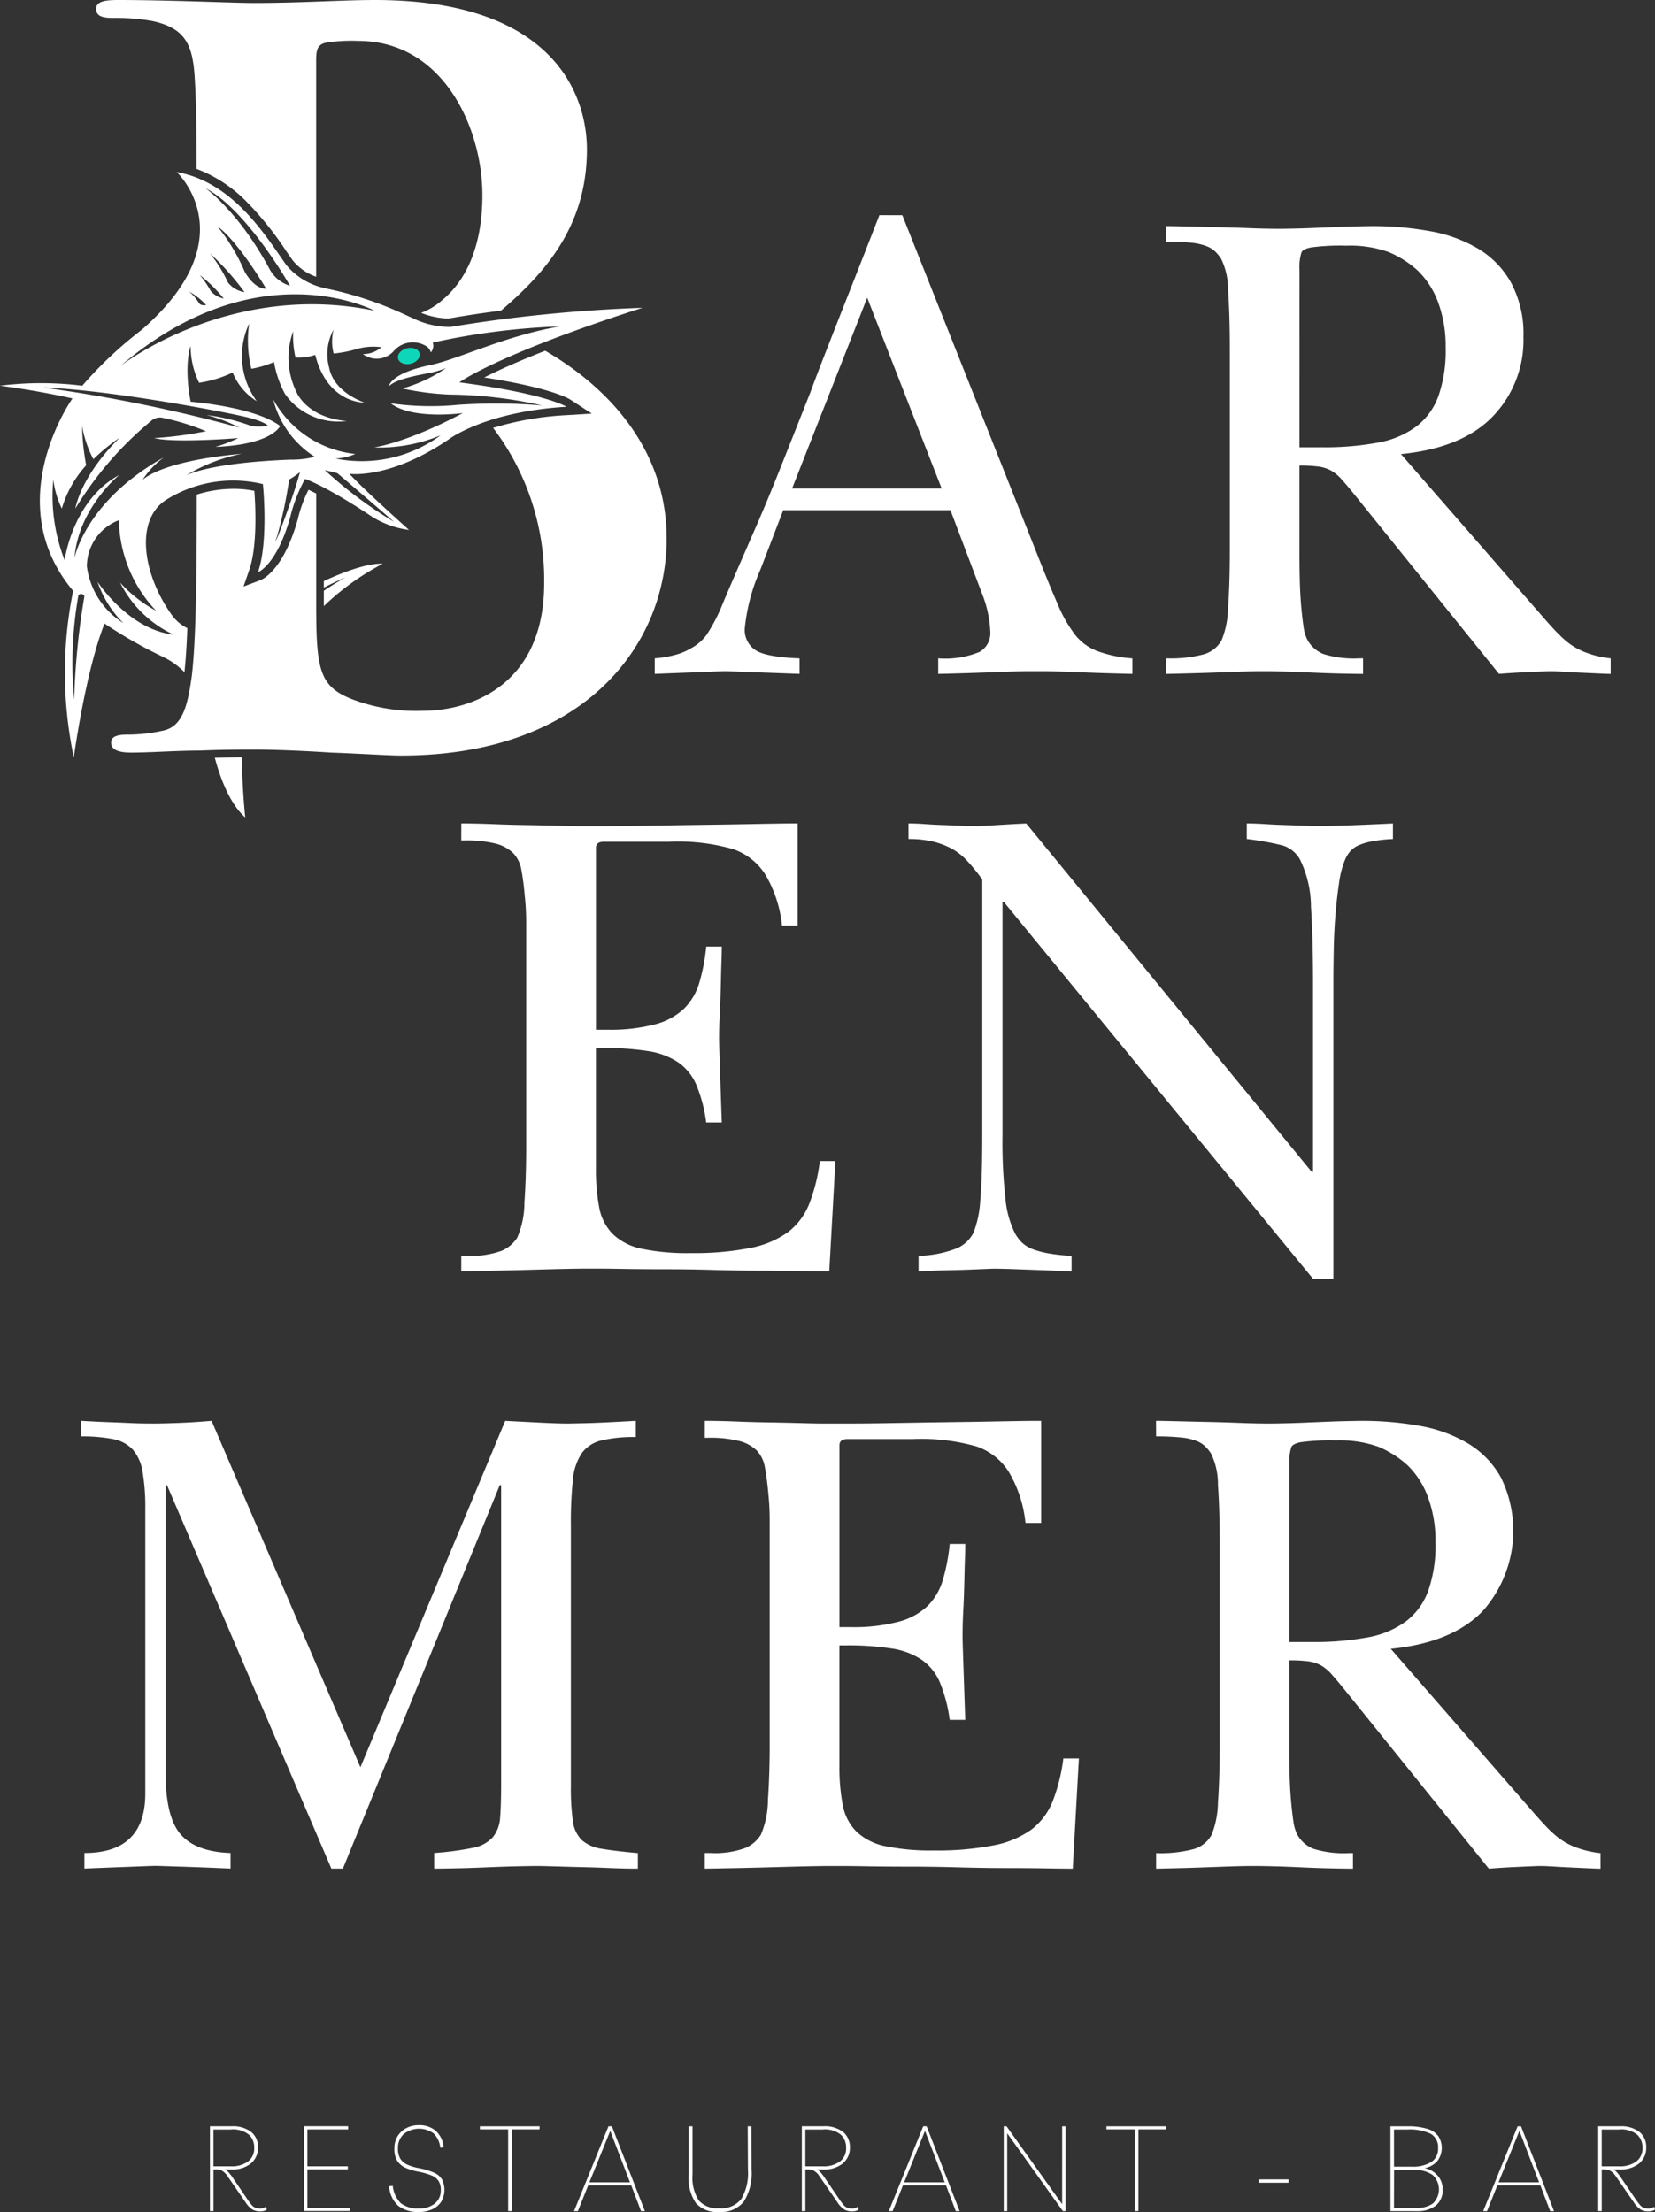 <svg xmlns="http://www.w3.org/2000/svg" width="161.5" height="215.892" viewBox="0 0 161.5 215.892">
  <rect x="0" y="0" width="161.5" height="215.892" fill="#333333" stroke="none"/>
  <g id="Groupe_62" data-name="Groupe 62" transform="translate(-480 -5510)">
    <path id="Tracé_398" data-name="Tracé 398" d="M47.629,435l.081.263a.868.868,0,0,1-.3.142,1.61,1.61,0,0,1-.364.04,1.482,1.482,0,0,1-.719-.172,2.337,2.337,0,0,1-.709-.749l-1.832-2.652a1.56,1.56,0,0,0-.364-.344,1.006,1.006,0,0,0-.618-.182h-.294v4.069h-.344v-8.28h2.105a2.921,2.921,0,0,1,1.924.557,1.866,1.866,0,0,1,.658,1.5,1.957,1.957,0,0,1-.688,1.569,2.8,2.8,0,0,1-1.893.587H43.61a.976.976,0,0,1,.344.243,4.719,4.719,0,0,1,.374.476l1.458,2.146a7.366,7.366,0,0,0,.455.607.957.957,0,0,0,.364.273,1.356,1.356,0,0,0,.476.071.784.784,0,0,0,.293-.051c.086-.04.172-.076.253-.111m-3.391-7.551H42.507v3.593h1.67a2.713,2.713,0,0,0,1.7-.466,1.591,1.591,0,0,0,.607-1.346,1.675,1.675,0,0,0-.526-1.286,2.475,2.475,0,0,0-1.721-.5" transform="translate(458.322 5290.392)" fill="#fff"/>
    <path id="Tracé_399" data-name="Tracé 399" d="M65.35,427.443H61.372v3.6H65.32v.3H61.372v3.765h4.181l-.061.3H61.028v-8.28H65.35Z" transform="translate(448.623 5290.391)" fill="#fff"/>
    <path id="Tracé_400" data-name="Tracé 400" d="M81.052,435.383a3.078,3.078,0,0,1-2.014-.607,2.8,2.8,0,0,1-.88-1.913l.354-.031a2.779,2.779,0,0,0,.79,1.7,2.665,2.665,0,0,0,1.771.506,2.31,2.31,0,0,0,1.548-.486,1.62,1.62,0,0,0,.577-1.306,1.58,1.58,0,0,0-.233-.911,1.469,1.469,0,0,0-.719-.536,6.761,6.761,0,0,0-1.265-.354,5.882,5.882,0,0,1-1.184-.354,1.894,1.894,0,0,1-.83-.668,2.191,2.191,0,0,1-.3-1.245,2.262,2.262,0,0,1,.3-1.164,2.219,2.219,0,0,1,.85-.809,2.6,2.6,0,0,1,1.245-.293,2.43,2.43,0,0,1,1.64.547,2.4,2.4,0,0,1,.769,1.609l-.324.04a2.26,2.26,0,0,0-.668-1.407,2.42,2.42,0,0,0-2.905.081,1.832,1.832,0,0,0-.556,1.4,1.857,1.857,0,0,0,.242,1.022,1.61,1.61,0,0,0,.709.577,4.914,4.914,0,0,0,1.093.324,6.78,6.78,0,0,1,1.458.435,1.66,1.66,0,0,1,.79.658,2.293,2.293,0,0,1-.071,2.186,2.056,2.056,0,0,1-.88.739,3.006,3.006,0,0,1-1.306.263" transform="translate(439.816 5290.509)" fill="#fff"/>
    <path id="Tracé_401" data-name="Tracé 401" d="M102.222,427.14l-.02.3H99.509v7.976h-.364v-7.976H96.391v-.3Z" transform="translate(430.441 5290.391)" fill="#fff"/>
    <path id="Tracé_402" data-name="Tracé 402" d="M115.291,435.42l3.36-8.28h.334l3.219,8.28h-.375l-.951-2.5h-4.211l-1,2.5Zm1.5-2.814h3.958l-1.924-5.02Z" transform="translate(420.725 5290.391)" fill="#fff"/>
    <path id="Tracé_403" data-name="Tracé 403" d="M144.07,427.14h.364l.01,4.231a5.2,5.2,0,0,1-.749,3.108,2.809,2.809,0,0,1-2.429,1.022,2.753,2.753,0,0,1-2.257-.87,4.383,4.383,0,0,1-.708-2.764V427.14h.385v4.707a4.119,4.119,0,0,0,.607,2.53,2.379,2.379,0,0,0,1.974.759,2.468,2.468,0,0,0,2.186-.921,4.946,4.946,0,0,0,.638-2.835Z" transform="translate(408.895 5290.391)" fill="#fff"/>
    <path id="Tracé_404" data-name="Tracé 404" d="M166.506,435l.081.263a.868.868,0,0,1-.3.142,1.61,1.61,0,0,1-.364.04,1.482,1.482,0,0,1-.719-.172,2.337,2.337,0,0,1-.709-.749l-1.832-2.652a1.561,1.561,0,0,0-.364-.344,1.006,1.006,0,0,0-.618-.182h-.294v4.069h-.344v-8.28h2.105a2.921,2.921,0,0,1,1.923.557,1.866,1.866,0,0,1,.658,1.5,1.957,1.957,0,0,1-.688,1.569,2.8,2.8,0,0,1-1.893.587h-.658a.976.976,0,0,1,.344.243,4.717,4.717,0,0,1,.374.476l1.458,2.146a7.382,7.382,0,0,0,.455.607.958.958,0,0,0,.364.273,1.356,1.356,0,0,0,.476.071.784.784,0,0,0,.293-.051c.086-.04.172-.076.253-.111m-3.391-7.551h-1.731v3.593h1.67a2.713,2.713,0,0,0,1.7-.466,1.591,1.591,0,0,0,.607-1.346,1.675,1.675,0,0,0-.526-1.286,2.475,2.475,0,0,0-1.721-.5" transform="translate(397.203 5290.392)" fill="#fff"/>
    <path id="Tracé_405" data-name="Tracé 405" d="M178.509,435.42l3.36-8.28h.334l3.219,8.28h-.375l-.951-2.5h-4.211l-1,2.5Zm1.5-2.814h3.958l-1.924-5.02Z" transform="translate(388.222 5290.391)" fill="#fff"/>
    <path id="Tracé_406" data-name="Tracé 406" d="M207.3,427.14h.334v8.28h-.263l-5.436-7.6v7.6H201.6v-8.28h.273l5.426,7.6Z" transform="translate(376.349 5290.391)" fill="#fff"/>
    <path id="Tracé_407" data-name="Tracé 407" d="M228.058,427.14l-.02.3h-2.692v7.976h-.364v-7.976h-2.753v-.3Z" transform="translate(365.744 5290.391)" fill="#fff"/>
    <rect id="Rectangle_28" data-name="Rectangle 28" width="2.915" height="0.324" transform="translate(602.831 5722.713)" fill="#fff"/>
    <path id="Tracé_408" data-name="Tracé 408" d="M279.269,435.419v-8.28h1.619a6.5,6.5,0,0,1,2,.253,1.988,1.988,0,0,1,1.063.729,2.119,2.119,0,0,1-.1,2.4,2.153,2.153,0,0,1-1.245.7,2.277,2.277,0,0,1,1.286.749,1.984,1.984,0,0,1,.465,1.306,1.91,1.91,0,0,1-.688,1.62,2.911,2.911,0,0,1-1.832.526Zm1.609-7.966h-1.265v3.624h1.69a3.473,3.473,0,0,0,1.943-.445,1.536,1.536,0,0,0,.668-1.377,1.476,1.476,0,0,0-.719-1.387,4.829,4.829,0,0,0-2.318-.415m-1.265,7.652h2.2a2.629,2.629,0,0,0,1.6-.435,1.909,1.909,0,0,0-.03-2.783,2.843,2.843,0,0,0-1.761-.476h-2Z" transform="translate(336.417 5290.392)" fill="#fff"/>
    <path id="Tracé_409" data-name="Tracé 409" d="M297.89,435.42l3.36-8.28h.334l3.219,8.28h-.375l-.951-2.5h-4.211l-1,2.5Zm1.5-2.814h3.958l-1.924-5.02Z" transform="translate(326.843 5290.391)" fill="#fff"/>
    <path id="Tracé_410" data-name="Tracé 410" d="M326.448,435l.081.263a.868.868,0,0,1-.3.142,1.61,1.61,0,0,1-.364.04,1.482,1.482,0,0,1-.719-.172,2.337,2.337,0,0,1-.709-.749l-1.832-2.652a1.562,1.562,0,0,0-.364-.344,1.006,1.006,0,0,0-.617-.182h-.294v4.069h-.344v-8.28h2.105a2.921,2.921,0,0,1,1.924.557,1.866,1.866,0,0,1,.658,1.5,1.957,1.957,0,0,1-.688,1.569,2.8,2.8,0,0,1-1.893.587h-.658a.975.975,0,0,1,.344.243,4.721,4.721,0,0,1,.374.476l1.458,2.146a7.361,7.361,0,0,0,.455.607.958.958,0,0,0,.364.273,1.356,1.356,0,0,0,.476.071.784.784,0,0,0,.293-.051c.086-.04.172-.076.253-.111m-3.391-7.551h-1.731v3.593H323a2.713,2.713,0,0,0,1.7-.466,1.591,1.591,0,0,0,.607-1.346,1.675,1.675,0,0,0-.526-1.286,2.475,2.475,0,0,0-1.721-.5" transform="translate(314.971 5290.392)" fill="#fff"/>
    <path id="Tracé_411" data-name="Tracé 411" d="M155.659,43.229,169,76.774q.991,2.513,1.842,4.464a13.215,13.215,0,0,0,1.721,3,5.053,5.053,0,0,0,2.085,1.518,12.322,12.322,0,0,0,3.462.729V88q-2.7-.06-4.423-.132c-1.141-.045-2.042-.081-2.7-.1s-1.159-.03-1.488-.03h-1.559c-.3,0-.8.01-1.478.03s-1.607.056-2.773.1-2.678.091-4.525.132V86.481a8.742,8.742,0,0,0,4.029-.627,2.1,2.1,0,0,0,1.053-1.944,11.288,11.288,0,0,0-.79-3.7l-3.1-8.189H144.039l-2.237,5.82a18.629,18.629,0,0,0-1.518,5.739,2.354,2.354,0,0,0,1.022,2.085q1.021.691,4.322.82V88q-3.565-.133-5.254-.192c-1.121-.045-1.791-.07-2.014-.07s-.856.025-1.913.07-2.7.1-4.949.192V86.481a10.6,10.6,0,0,0,2.206-.395,5.877,5.877,0,0,0,1.357-.6,4.527,4.527,0,0,0,1.488-1.286,17.024,17.024,0,0,0,1.619-3.138q.524-1.252,1.286-3.006t1.812-4.16q1.063-2.406,2.379-5.709t3.037-7.662q.657-1.78,1.65-4.322t1.984-5.051q.99-2.509,1.842-4.687t1.265-3.239ZM144.9,69.911h14.6l-7.268-18.625Z" transform="translate(412.392 5487.774)" fill="#fff"/>
    <path id="Tracé_412" data-name="Tracé 412" d="M234.228,45.416q.455,0,1.741.031t2.945.071q1.647.03,3.431.1t3.168.061c.263,0,.812-.01,1.65-.03s1.726-.061,2.672-.1,1.855-.081,2.713-.1,1.44-.031,1.751-.031a31.433,31.433,0,0,1,5.709.5,13.849,13.849,0,0,1,4.687,1.721,8.893,8.893,0,0,1,3.2,3.33,10.616,10.616,0,0,1,1.194,5.284,10.726,10.726,0,0,1-2.976,7.723q-2.968,3.1-8.978,3.694L271,83.577q.918,1.055,1.478,1.62a11.422,11.422,0,0,0,.9.82,6.788,6.788,0,0,0,1.65.962,9.746,9.746,0,0,0,2.571.628v1.518c-.177,0-.5-.01-.962-.031s-.977-.045-1.549-.07-1.161-.051-1.781-.091-1.164-.071-1.65-.071c-.129,0-.714.025-1.751.071s-2.1.1-3.2.192l-14-17.37q-.789-.979-1.326-1.579a4.212,4.212,0,0,0-1.053-.891,3.582,3.582,0,0,0-1.225-.395,13.865,13.865,0,0,0-1.873-.1v8.32q0,1.389.03,2.743t.132,2.541c.066.79.144,1.483.233,2.075a3.942,3.942,0,0,0,.395,1.356,3.121,3.121,0,0,0,1.548,1.357,9.961,9.961,0,0,0,3.472.425h.4v1.518q-.789,0-2.176-.031c-.927-.02-1.873-.055-2.844-.1s-1.848-.081-2.642-.1-1.341-.031-1.65-.031h-.759q-.5,0-1.518.031c-.684.02-1.63.055-2.844.1s-2.8.091-4.778.132V87.605a12.625,12.625,0,0,0,3.695-.4,2.907,2.907,0,0,0,1.721-1.387,8.794,8.794,0,0,0,.618-3.138q.171-2.277.172-5.577V57.431q0-3.432-.172-5.77a6.752,6.752,0,0,0-.688-3.077,4.333,4.333,0,0,0-.566-.688,2.536,2.536,0,0,0-.891-.537,5.761,5.761,0,0,0-1.518-.324,22.868,22.868,0,0,0-2.369-.1Zm13.007,21.591h2.176a28.665,28.665,0,0,0,5.476-.455,8.928,8.928,0,0,0,3.765-1.589,6.553,6.553,0,0,0,2.146-2.976,13.432,13.432,0,0,0,.7-4.687,12.382,12.382,0,0,0-.729-4.423,8.3,8.3,0,0,0-1.984-3.108,9.891,9.891,0,0,0-2.835-1.812,11.176,11.176,0,0,0-4.16-.628,21.054,21.054,0,0,0-3.441.172c-.527.109-.835.271-.921.486a4.763,4.763,0,0,0-.192,1.721Z" transform="translate(359.574 5486.65)" fill="#fff"/>
    <path id="Tracé_413" data-name="Tracé 413" d="M92.649,165.417q1.446,0,3.2.071t3.432.091q1.678.031,3.1.071t2.216.031h2.115q1.519,0,3.462-.031t4.191-.071l4.363-.061q2.114-.038,3.9-.071t2.844-.03v9.97h-1.529a12.11,12.11,0,0,0-1.65-5.02,6.05,6.05,0,0,0-3.1-2.439,19.682,19.682,0,0,0-6.276-.729h-6.336q-.79,0-.79.6V185.55h1.123a17.016,17.016,0,0,0,4.646-.527,6.459,6.459,0,0,0,2.844-1.548,5.935,5.935,0,0,0,1.478-2.541,18.66,18.66,0,0,0,.668-3.5h1.518c0,.44-.016,1.022-.041,1.751s-.04,1.5-.061,2.338-.055,1.688-.1,2.551-.061,1.637-.061,2.338q0,.467.061,2.288t.2,5.9h-1.518a14.489,14.489,0,0,0-.962-3.664,5.117,5.117,0,0,0-1.781-2.207,7.183,7.183,0,0,0-2.936-1.093,27.019,27.019,0,0,0-4.423-.3h-.658v11.691a19.755,19.755,0,0,0,.324,3.9,4.988,4.988,0,0,0,1.326,2.571,5.74,5.74,0,0,0,2.8,1.427,21.72,21.72,0,0,0,4.788.425,28.3,28.3,0,0,0,5.81-.5,9.24,9.24,0,0,0,3.695-1.549,6.464,6.464,0,0,0,2.075-2.773,17.4,17.4,0,0,0,1.032-4.16h1.518l-.6,10.759q-.862,0-2.612-.03t-3.928-.031q-2.178,0-4.656-.07t-4.717-.071q-2.248,0-4.059-.031t-2.8-.03h-1.023c-.42,0-1.1.01-2.055.03s-2.222.056-3.826.1-3.684.091-6.235.131v-1.518h.526a8.608,8.608,0,0,0,3.462-.5,3.366,3.366,0,0,0,1.488-1.286,8.76,8.76,0,0,0,.688-3.4q.171-2.479.172-5.314V174.992a24.011,24.011,0,0,0-.132-2.449c-.088-1.013-.2-1.868-.334-2.571a3.108,3.108,0,0,0-.82-1.68,3.8,3.8,0,0,0-1.751-.921,11.78,11.78,0,0,0-2.976-.3h-.324Z" transform="translate(432.366 5424.953)" fill="#fff"/>
    <path id="Tracé_414" data-name="Tracé 414" d="M182.465,165.417c.526,0,1.106.025,1.741.071s1.258.071,1.853.091,1.134.046,1.619.071.835.031,1.053.031q.657,0,2.277-.1c1.078-.066,2.06-.121,2.946-.162l27.856,34h.132V181.066q0-4.422-.2-7.521a10.657,10.657,0,0,0-1.052-4.565,2.885,2.885,0,0,0-1.721-1.417,27.322,27.322,0,0,0-3.492-.628v-1.518c.572,0,1.209.025,1.913.071s1.389.071,2.045.091,1.288.046,1.883.071,1.068.031,1.427.031q.323,0,2.207-.061t4.788-.2v1.518a13.909,13.909,0,0,0-2.085.233,5.87,5.87,0,0,0-1.316.4,2.3,2.3,0,0,0-.8.6,3.13,3.13,0,0,0-.486.82,8.937,8.937,0,0,0-.567,2.217q-.224,1.48-.364,3.229t-.162,3.532q-.031,1.784-.031,3.037v28.858h-1.984l-30.174-36.784h-.132v22.785a50.325,50.325,0,0,0,.293,6.245,9.481,9.481,0,0,0,.9,3.259,3.793,3.793,0,0,0,.749.992,3.191,3.191,0,0,0,1.063.628,8.763,8.763,0,0,0,1.518.394,17.486,17.486,0,0,0,2.217.233v1.518q-3.181-.133-4.93-.192c-1.161-.046-2.052-.071-2.672-.071-.088,0-.364.01-.83.03s-1.03.046-1.711.071-1.453.04-2.308.061-1.685.061-2.48.1v-1.518a10.868,10.868,0,0,0,3.8-.759,3.368,3.368,0,0,0,1.559-1.488,10.285,10.285,0,0,0,.658-3.1q.2-2.114.2-6.407V170.893a16.875,16.875,0,0,0-1.529-1.883,5.8,5.8,0,0,0-1.549-1.185,7.887,7.887,0,0,0-1.812-.658,10.238,10.238,0,0,0-2.308-.233Z" transform="translate(386.188 5424.953)" fill="#fff"/>
    <path id="Tracé_415" data-name="Tracé 415" d="M16.264,285.416c.749.04,1.387.076,1.913.1l1.589.061c.527.02,1.076.046,1.65.071s1.255.031,2.045.031c.572,0,1.387-.02,2.439-.061s2.1-.114,3.108-.2l14.525,33.808,14.13-33.808q2.509.133,3.928.2t2.277.061q.129,0,1.579-.031t4.96-.233V287a13.566,13.566,0,0,0-3.371.334,3.3,3.3,0,0,0-1.913,1.255,5.607,5.607,0,0,0-.86,2.611,39.85,39.85,0,0,0-.192,4.383v25.427a23.567,23.567,0,0,0,.192,3.462,3.178,3.178,0,0,0,.86,1.853,3.688,3.688,0,0,0,1.943.86q1.294.224,3.542.425v1.518c-.926,0-1.908-.025-2.945-.07s-2.012-.071-2.936-.091-1.751-.051-2.48-.071-1.24-.03-1.549-.03-.928.01-1.852.03-1.908.056-2.966.1-2.085.081-3.077.1-1.678.03-2.075.03V327.6a29.277,29.277,0,0,0,3.765-.5,3.488,3.488,0,0,0,1.943-1.023,3.33,3.33,0,0,0,.729-1.943q.1-1.222.1-3.269V291.692h-.132L41.822,329.123H40.7L24.655,291.692h-.132v28.119q0,4.293,1.478,5.982T30.86,327.6v1.518q-2.976-.133-4.99-.192c-1.344-.046-2.123-.071-2.338-.071s-.908.025-2.055.071-2.768.1-4.879.192V327.6q5.941,0,5.942-5.81V294.06a20.79,20.79,0,0,0-.263-3.654,4.34,4.34,0,0,0-.962-2.186A3.505,3.505,0,0,0,19.4,287.2a15.411,15.411,0,0,0-3.138-.263Z" transform="translate(471.638 5363.257)" fill="#fff"/>
    <path id="Tracé_416" data-name="Tracé 416" d="M141.553,285.416q1.446,0,3.2.071t3.432.091q1.678.031,3.1.071t2.216.031h2.115q1.519,0,3.462-.031t4.191-.071l4.363-.061q2.114-.038,3.9-.071t2.844-.03v9.97h-1.529a12.109,12.109,0,0,0-1.65-5.02,6.05,6.05,0,0,0-3.1-2.44,19.683,19.683,0,0,0-6.276-.729h-6.336q-.79,0-.79.6v17.754h1.123a17.016,17.016,0,0,0,4.646-.527,6.458,6.458,0,0,0,2.844-1.548,5.934,5.934,0,0,0,1.478-2.541,18.659,18.659,0,0,0,.668-3.5h1.518c0,.44-.016,1.022-.041,1.751s-.04,1.5-.061,2.339-.055,1.688-.1,2.551-.061,1.637-.061,2.338q0,.467.061,2.288t.2,5.9h-1.518a14.49,14.49,0,0,0-.962-3.664,5.118,5.118,0,0,0-1.781-2.207,7.184,7.184,0,0,0-2.936-1.093,27.011,27.011,0,0,0-4.423-.3h-.658v11.691a19.755,19.755,0,0,0,.324,3.9,4.988,4.988,0,0,0,1.326,2.571,5.74,5.74,0,0,0,2.8,1.427,21.719,21.719,0,0,0,4.788.425,28.3,28.3,0,0,0,5.81-.5,9.241,9.241,0,0,0,3.695-1.549,6.464,6.464,0,0,0,2.075-2.773,17.4,17.4,0,0,0,1.032-4.16h1.518l-.6,10.759q-.862,0-2.611-.03t-3.928-.031q-2.178,0-4.656-.07t-4.717-.071q-2.248,0-4.059-.031t-2.8-.03h-1.023c-.42,0-1.1.01-2.055.03s-2.222.056-3.826.1-3.684.091-6.235.131V327.6h.526a8.609,8.609,0,0,0,3.462-.5,3.366,3.366,0,0,0,1.488-1.286,8.76,8.76,0,0,0,.688-3.4q.171-2.479.172-5.314V294.991a24.011,24.011,0,0,0-.132-2.449c-.088-1.013-.2-1.868-.334-2.571a3.108,3.108,0,0,0-.82-1.68,3.8,3.8,0,0,0-1.751-.921,11.78,11.78,0,0,0-2.976-.3h-.324Z" transform="translate(407.222 5363.257)" fill="#fff"/>
    <path id="Tracé_417" data-name="Tracé 417" d="M232.182,285.416q.455,0,1.741.031t2.945.071q1.647.03,3.431.1t3.168.061c.263,0,.812-.01,1.65-.03s1.726-.061,2.672-.1,1.855-.081,2.714-.1,1.439-.031,1.751-.031a31.435,31.435,0,0,1,5.709.5,13.853,13.853,0,0,1,4.687,1.721,8.892,8.892,0,0,1,3.2,3.33,11.8,11.8,0,0,1-1.782,13.007q-2.968,3.1-8.978,3.694l13.867,15.912c.612.7,1.106,1.242,1.477,1.62a11.33,11.33,0,0,0,.9.82,6.793,6.793,0,0,0,1.649.962,9.749,9.749,0,0,0,2.572.628v1.518c-.178,0-.5-.01-.961-.031s-.978-.045-1.549-.071-1.161-.051-1.781-.091-1.164-.071-1.65-.071c-.13,0-.714.025-1.751.071s-2.1.1-3.2.192l-14-17.37c-.526-.653-.97-1.179-1.326-1.579a4.209,4.209,0,0,0-1.053-.891,3.587,3.587,0,0,0-1.225-.395,13.86,13.86,0,0,0-1.872-.1v8.32q0,1.389.03,2.743t.132,2.541c.067.79.144,1.483.233,2.075a3.941,3.941,0,0,0,.4,1.356,3.12,3.12,0,0,0,1.548,1.357,9.964,9.964,0,0,0,3.472.425h.4v1.518q-.789,0-2.176-.031c-.927-.02-1.873-.055-2.844-.1s-1.848-.081-2.642-.1-1.341-.031-1.65-.031h-.759q-.5,0-1.518.031c-.684.02-1.63.055-2.844.1s-2.8.091-4.778.132v-1.518a12.623,12.623,0,0,0,3.694-.4,2.906,2.906,0,0,0,1.721-1.387,8.794,8.794,0,0,0,.618-3.138q.171-2.277.172-5.577V297.431q0-3.432-.172-5.77a6.752,6.752,0,0,0-.688-3.077,4.329,4.329,0,0,0-.567-.688,2.536,2.536,0,0,0-.891-.537,5.762,5.762,0,0,0-1.518-.324,22.869,22.869,0,0,0-2.369-.1Zm13.007,21.591h2.176a28.675,28.675,0,0,0,5.477-.455,8.934,8.934,0,0,0,3.765-1.589,6.553,6.553,0,0,0,2.146-2.976,13.434,13.434,0,0,0,.7-4.687,12.382,12.382,0,0,0-.729-4.423,8.3,8.3,0,0,0-1.983-3.108,9.889,9.889,0,0,0-2.835-1.812,11.174,11.174,0,0,0-4.159-.628,21.056,21.056,0,0,0-3.441.172c-.527.109-.835.271-.921.486a4.752,4.752,0,0,0-.192,1.721Z" transform="translate(360.626 5363.257)" fill="#fff"/>
    <path id="Tracé_418" data-name="Tracé 418" d="M63.126,34.233c-1.878.737-3.31,1.357-4.368,1.845-.615.286-1.139.539-1.579.764,6.468,1,8.214,2.04,8.409,2.166l2.085,1.361-2.485.152a29.74,29.74,0,0,0-7.141,1.242,24.52,24.52,0,0,1,4.98,15.173c0,10.1-7.384,12.435-11.756,12.435a17.458,17.458,0,0,1-7.091-1.167C41.457,67.1,40.895,65.7,40.8,61.062c-.013-.66-.017-1.384-.017-2.184V48.169c-.3-.152-.552-.271-.754-.364a13.306,13.306,0,0,0-1.035,2.829l-.008.043-.01.038c-1.389,4.93-3.419,5.825-3.646,5.911l-1.637.618.569-1.655c.79-2.3.595-6.215.486-7.678a9.938,9.938,0,0,0-2.022-.2,12.018,12.018,0,0,0-3.6.559c0,4.758-.023,9.049-.142,12.486-.073,2.082-.18,3.849-.342,5.215-.078.562-.159,1.1-.256,1.594-.385,2.007-1.007,3.439-2.563,3.75a15.838,15.838,0,0,1-3.5.387c-1.167,0-1.554.293-1.554.779,0,.678.678.972,1.943.972,1.943,0,4.469-.195,6.7-.195l.39-.015c1.759-.066,3.376-.081,4.464-.081.258,0,.488,0,.683,0,1.458,0,4.373.1,7.288.293,2.817.1,5.636.291,6.8.291,17.878,0,25.943-10.785,25.943-21.181,0-8.662-5.643-14.73-11.853-18.331M24.748,2.042c3.206.681,3.983,2.234,4.178,5.537.124,2.011.17,3.859.185,8.907a13.508,13.508,0,0,1,4.755,3.077,31.359,31.359,0,0,1,4.008,4.97c.218.314.422.61.615.878a5.085,5.085,0,0,0,2.29,1.6V5.83c0-1.068.195-1.458.876-1.652a15.857,15.857,0,0,1,3.2-.192C53.214,3.986,57,12.534,57,19.045c0,4.76-1.458,8.257-3.983,10.3a6.321,6.321,0,0,1-2,1.189,7.588,7.588,0,0,0,2.639.554h.071c1.688-.3,3.409-.554,5.091-.769C63.48,26.35,67.2,21.77,67.2,14.576,67.2,9.426,64.095,0,46.51,0c-3.3,0-7.093.291-11.853.291C32.714.291,26.593,0,21.443,0c-1.455,0-2.136.195-2.136.876s.582.876,1.652.876a19.942,19.942,0,0,1,3.788.291" transform="translate(470.074 5510)" fill="#fff"/>
    <path id="Tracé_419" data-name="Tracé 419" d="M81.16,71.427c.582-.142.972-.595.871-1.01s-.655-.64-1.237-.5-.969.592-.868,1.01.655.637,1.235.5" transform="translate(438.916 5474.074)" fill="#0ed6b8"/>
    <path id="Tracé_420" data-name="Tracé 420" d="M44.937,55.017c.1-.071.281-.185.549-.344,1.574-.926,6.255-3.345,17.21-6.855a145.729,145.729,0,0,0-18.739,1.865,8.268,8.268,0,0,1-3.664-.845l-.47-.215c-.256-.119-.511-.236-.774-.352a34.591,34.591,0,0,0-7.1-2.31s-.132-.025-.349-.084l-.066-.015a6.708,6.708,0,0,1-3.58-2.2c-1.959-2.746-5.12-8.1-10.707-9.092,0,0,6.906,6.395-3.4,15.38a39.35,39.35,0,0,0-5.82,5.471,32.063,32.063,0,0,0-8.029,0s3.355.412,7.073,1.242c0,0-7.2,10.112.064,18.779A40.079,40.079,0,0,0,7.2,91.7s1.149-8.411,3-13.065a45.038,45.038,0,0,0,5.64,3.219,7.494,7.494,0,0,1,2.159,1.529c.121-1.116.215-2.528.283-4.3A4.124,4.124,0,0,1,16.7,77.708c-2.8-3.983-3.538-9.209-.479-11.152a12.293,12.293,0,0,1,9.434-1.531s.572,5.545-.478,8.6c0,0,1.827-.691,3.143-5.365a15,15,0,0,1,1.445-3.738s1.954.615,6.587,3.717A9.1,9.1,0,0,0,39.916,69.5S35.432,65.5,34.1,64.018c0,0,3.824.592,9.624-3.315,0,0,3.482-2.74,11.557-3.229,0,0-1.956-1.275-10.454-2.379,0,0,.035-.028.114-.079M28.3,45.667a3.11,3.11,0,0,1-.8-.361,3.307,3.307,0,0,1-1.192-1.263c-2.991-5.58-6.162-7.827-6.261-7.9,4.036,2.082,8.249,9.52,8.249,9.52m-7.083-5.8c2.106,1.548,4.762,6.1,4.762,6.1-1.235,0-2.105-1.685-2.105-1.685a18.289,18.289,0,0,0-2.657-4.416m2.645,6.425a2.523,2.523,0,0,1-1.615-.946A14.234,14.234,0,0,0,20.49,42.5a26.633,26.633,0,0,1,3.376,3.791m-2.037.615a2.179,2.179,0,0,1-1.265-.731A9.281,9.281,0,0,0,19.48,44.6a15.082,15.082,0,0,1,2.348,2.3m-1.716.648a.856.856,0,0,1-.438-.01.489.489,0,0,1-.291-.236,4.851,4.851,0,0,0-.926-1.07,6.615,6.615,0,0,1,1.655,1.316m16.436.554c-13.989-2.9-24.523,5.18-24.8,5.4,13.424-11.465,24.8-5.4,24.8-5.4M4.226,55.6c6.65.233,18.162,2.462,19.958,2.92,1.754.448,1.966.817,1.966.817a5.812,5.812,0,0,1-1.584.028,19.686,19.686,0,0,0-4.4-1.081,15.272,15.272,0,0,1,3.206,1.227A149.556,149.556,0,0,0,4.226,55.6M7.233,86.057a38.134,38.134,0,0,1,.415-10.165.327.327,0,0,1,.569.038l.02.043a71.555,71.555,0,0,0-1,10.085m8-8.667a13.459,13.459,0,0,1-3.52-2.756,11.109,11.109,0,0,0,5.223,5.082c-4.428-.509-7.424-5.162-7.424-5.162a10.452,10.452,0,0,0,2.518,4.031A7.676,7.676,0,0,1,8.475,73.04,4.852,4.852,0,0,1,11.6,68.548a13.22,13.22,0,0,0,3.634,8.842M27.1,70.168a3.742,3.742,0,0,1-.268.473c.016-.038.089-.215.2-.489a44.2,44.2,0,0,0,1.186-5.572,8.169,8.169,0,0,0,1.05-.719c-.423,1.663-1.663,5.038-2.166,6.306M38.454,68.71a41.473,41.473,0,0,1-6.764-5.053l1.227.3c2.341,1.976,5.537,4.753,5.537,4.753M52.9,57.345a54.911,54.911,0,0,0-8.179-.063,27.221,27.221,0,0,1-6.6-.147c2.118,1.645,7.04.959,7.04.959-5.521,2.933-8.657,3.353-8.657,3.353a15.51,15.51,0,0,0,6.491-1.185A13.012,13.012,0,0,1,32.735,62.53a5.313,5.313,0,0,0,1.933-.448,10.391,10.391,0,0,1-8.009-5.332,9.354,9.354,0,0,0,4.059,5.61,8.762,8.762,0,0,1-2.358.276c-7.736.3-9.988,1.429-10.211,1.548a16.7,16.7,0,0,1,5.461-2.123c-8.06.729-9.692,2.553-9.717,2.581a8.273,8.273,0,0,1,2.1-2.227C8.465,66.617,7.316,72,7.265,72.25c.382-4.836,4.251-8,4.363-8.113C7.053,66.619,6.309,72.45,6.309,72.45A17.19,17.19,0,0,1,5.2,64.59a9.19,9.19,0,0,0,.83,2.827,10.806,10.806,0,0,1,2.379-4.228,24.15,24.15,0,0,1-.405-3.847,11.205,11.205,0,0,0,1.106,3.252,19.415,19.415,0,0,1,2.571-2.1c-3.847,3.8-4.317,6.873-4.335,6.924a33.881,33.881,0,0,1,7.361-8.528,1.317,1.317,0,0,1,1.03-.362A22.414,22.414,0,0,1,20.1,59.863a36.6,36.6,0,0,1-5.066.67c2.01.509,8.222,0,8.222,0a14.98,14.98,0,0,1-2.229.86c5.544-.223,6.308-2.04,6.308-2.04-2.455-1.88-8.73-2.369-8.73-2.369-.7-3.654,0-5.441,0-5.441a8,8,0,0,0,.827,3.591,11.675,11.675,0,0,0,3.272-1,5.9,5.9,0,0,0,2.356,2.8,7.443,7.443,0,0,1-.741-7.584,11.362,11.362,0,0,0,.212,4.418,9.761,9.761,0,0,0,2.209-.658,10.2,10.2,0,0,0,1.063,3.1,6.349,6.349,0,0,0,6.032,2.655c-3.833-.309-4.863-2.741-4.863-2.741a7.612,7.612,0,0,1-.362-6.022,9.418,9.418,0,0,0,.223,2.563,4.827,4.827,0,0,0,1.928-.253c1.21,4.78,4.8,4.651,4.8,4.651S32.6,56.12,32.12,53.666a5,5,0,0,1,.438-3.728,4.639,4.639,0,0,0,0,2.341,11.982,11.982,0,0,0,2.254-.438,5.754,5.754,0,0,1,2.406-.175,2.686,2.686,0,0,1-1.806.666,2.23,2.23,0,0,0,3.072-.364,2.47,2.47,0,0,1,3-.468,1.085,1.085,0,0,1,.559.668.987.987,0,0,0,.189-.957,68.743,68.743,0,0,1,12.407-1.577c-5.289.893-9.932,3.209-12.688,3.78-3.917.815-4.005,2.073-4.005,2.073C38.545,54.8,40.744,54.4,41.8,54.2a8.614,8.614,0,0,0,1.731-.509,14.058,14.058,0,0,1-4.269,2,26.946,26.946,0,0,0,4.631.595,42.678,42.678,0,0,1,9.006,1.06M31.6,74.489v.636c1.265-.64,2.06-.972,2.111-.992-.681.375-1.4.825-2.111,1.3v1.5A24.883,24.883,0,0,1,37.346,72.8s-1.529-.265-5.744,1.688M20.963,91.733c.567,2.138,1.511,4.53,2.968,5.828,0,0-.275-2.548-.342-5.871-.928.005-1.8.02-2.627.043" transform="translate(480 5492.225)" fill="#fff"/>
    <rect id="Rectangle_29" data-name="Rectangle 29" width="161.5" height="215.892" transform="translate(480 5510)" fill="none"/>
  </g>
</svg>
